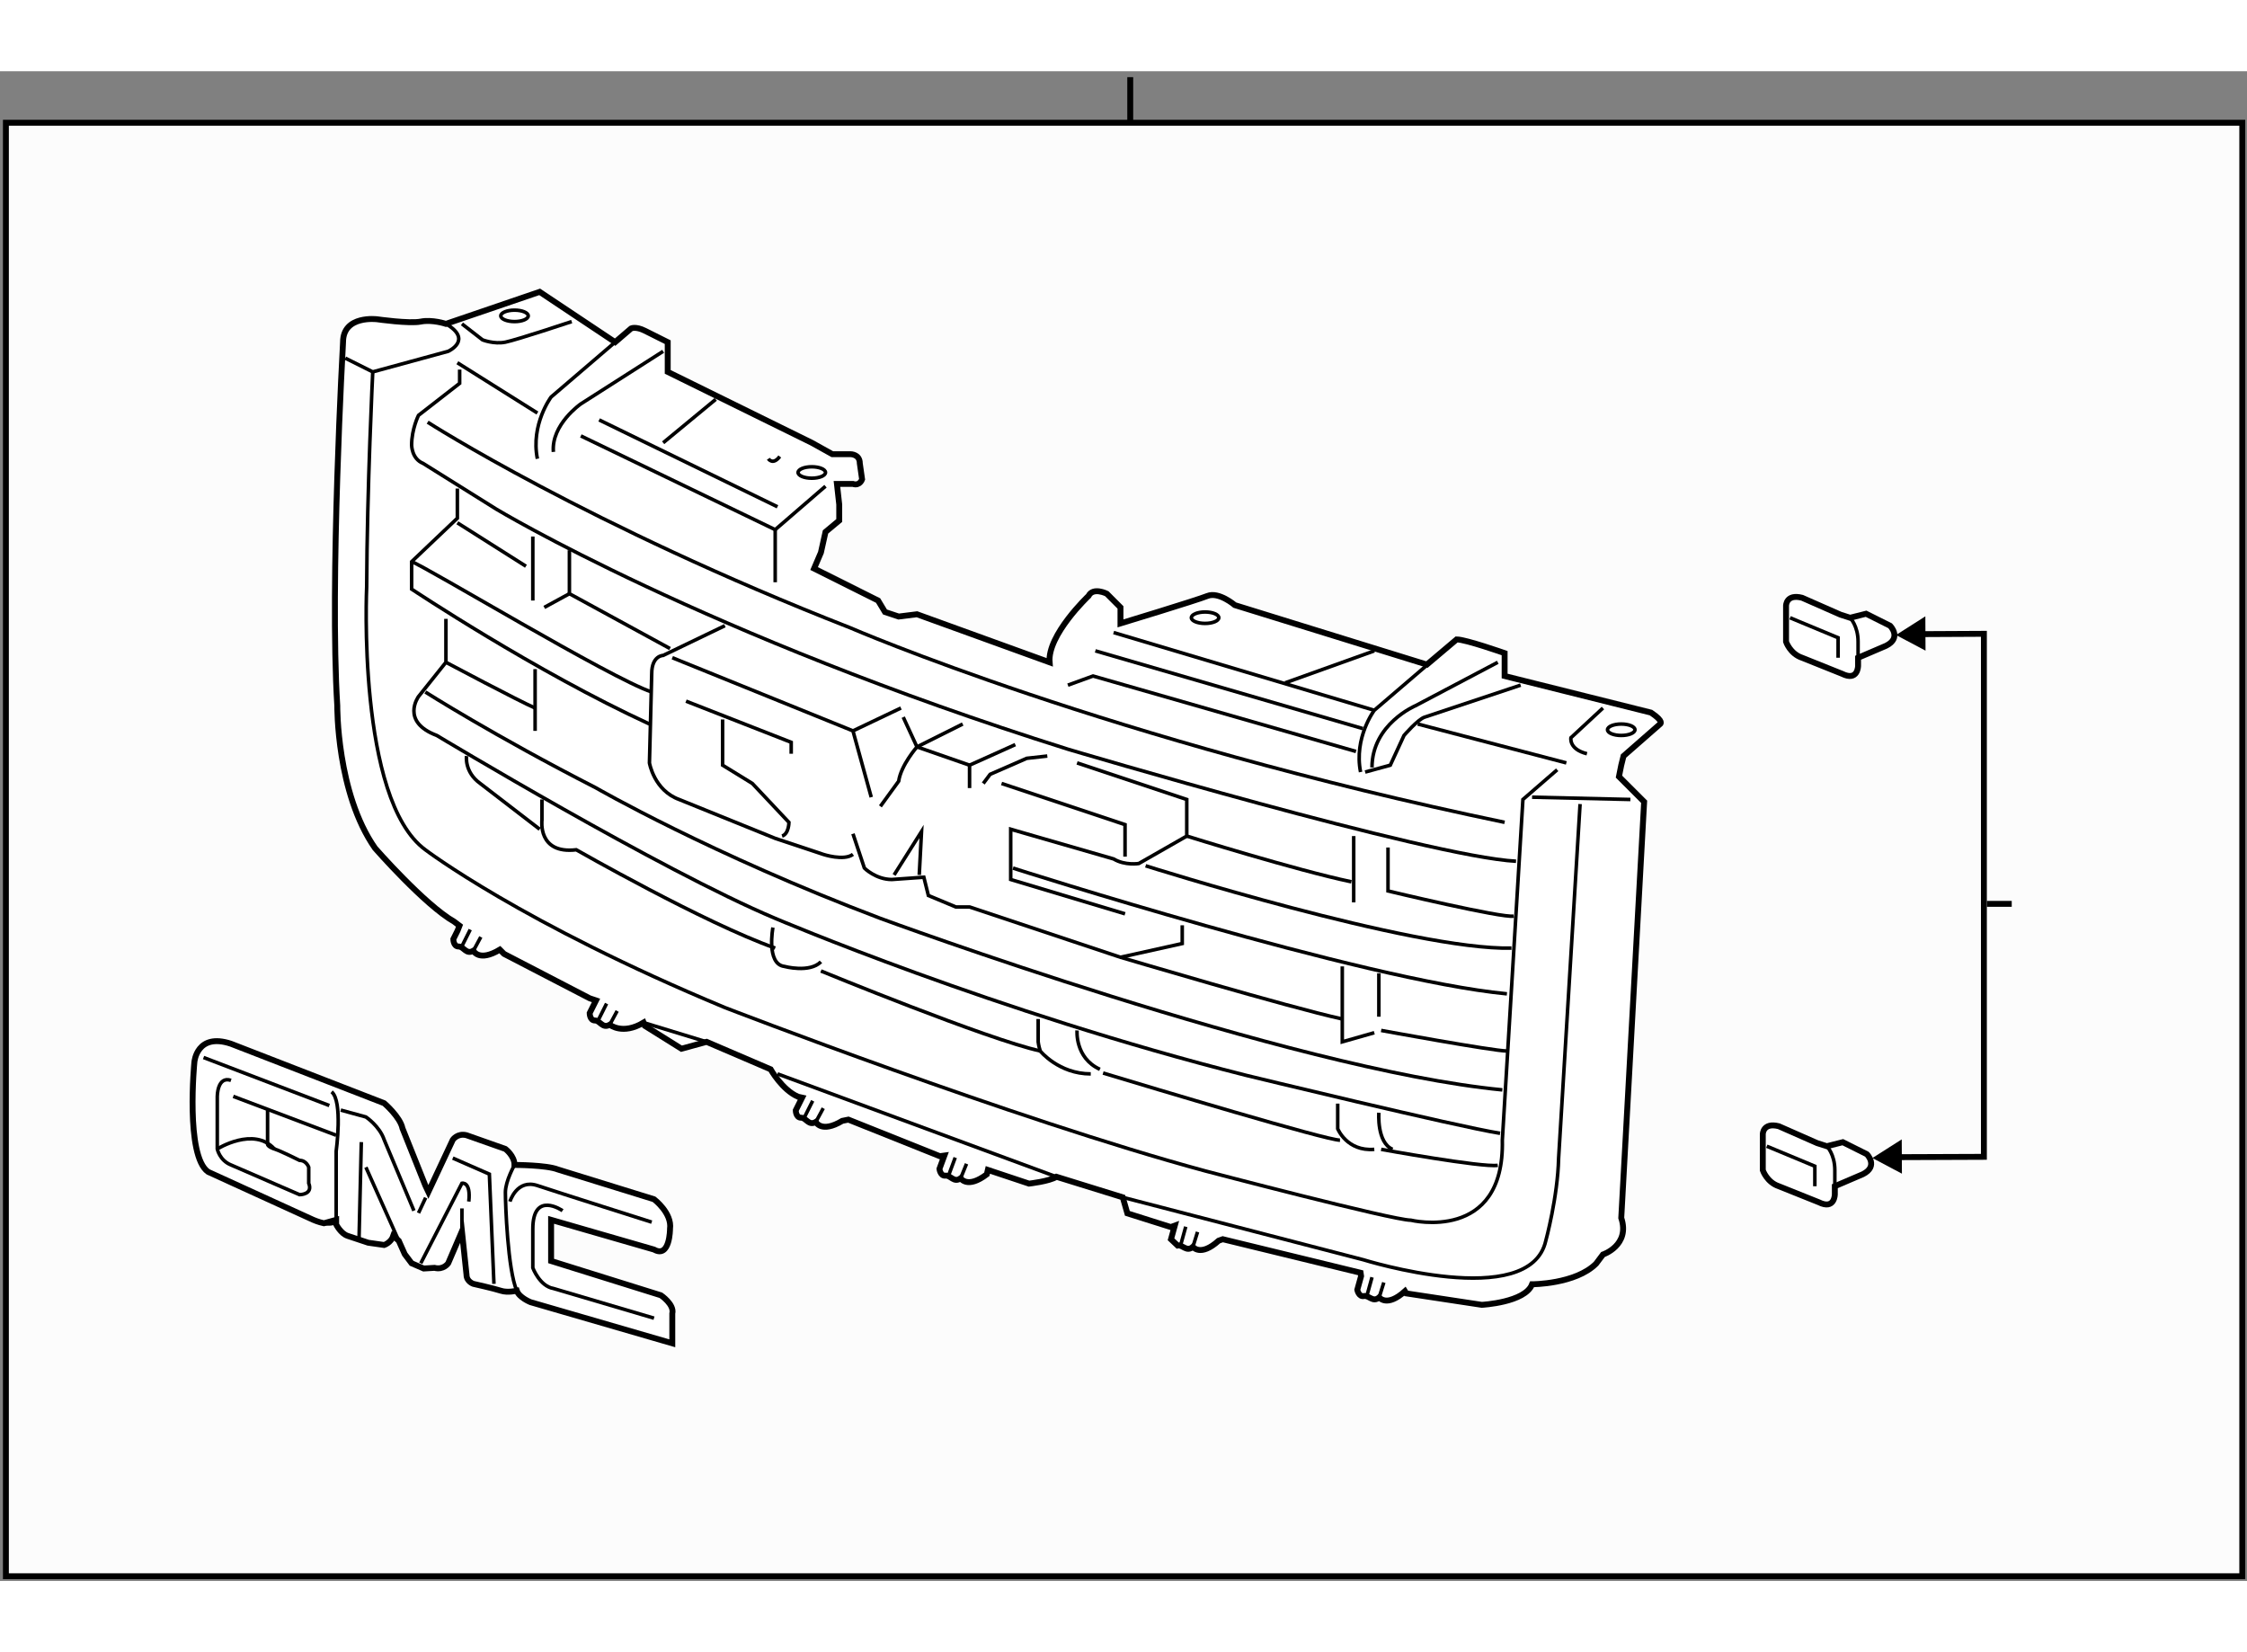 <?xml version="1.0" encoding="utf-8"?>
<!-- Generator: Adobe Illustrator 15.1.0, SVG Export Plug-In . SVG Version: 6.00 Build 0)  -->
<!DOCTYPE svg PUBLIC "-//W3C//DTD SVG 1.1//EN" "http://www.w3.org/Graphics/SVG/1.1/DTD/svg11.dtd">
<svg version="1.1" xmlns="http://www.w3.org/2000/svg" xmlns:xlink="http://www.w3.org/1999/xlink" x="0px" y="0px" width="244.8px"
	 height="180px" viewBox="27.306 38.516 190.33 127.879" enable-background="new 0 0 244.8 180" xml:space="preserve">
	
<rect x="27.306" y="38.516" width="190.33" height="127.879" fill="#808080" stroke="none"/>
	
<g><rect x="27.806" y="42.878" fill="#FCFCFC" stroke="#000000" stroke-width="0.5" width="189.43" height="123.117"></rect><line fill="none" stroke="#000000" stroke-width="0.5" x1="123.042" y1="42.75" x2="123.042" y2="39.016"></line></g><g><path fill="#FFFFFF" stroke="#000000" stroke-width="0.5" d="M146.425,142.036l6.393,0.969c0,0,3.679-0.192,4.262-1.742
				c0,0,3.679,0,5.422-1.744l0.581-0.775c0,0,2.322-0.774,1.55-3.098l1.938-35.251l-2.133-2.132l0.194-0.968l0.194-0.775l3.097-2.711
				c0,0,0.39-0.193-0.773-0.968l-12.396-3.099v-1.938c0,0-3.293-1.161-4.065-1.161l-2.521,2.13l-16.268-5.036
				c0,0-1.356-1.163-2.325-0.775c-0.968,0.387-7.36,2.325-7.36,2.325v-1.356l-1.161-1.162c0,0-1.162-0.582-1.548,0.194
				c0,0-3.488,3.292-3.295,5.617l-11.234-4.068l-1.549,0.193l-1.161-0.387l-0.582-0.969l-5.423-2.711l0.58-1.356l0.388-1.744
				l1.162-0.968v-1.356l-0.194-1.743h1.355c0.582,0.194,0.776-0.388,0.776-0.388l-0.194-1.355c0-0.774-0.773-0.774-0.773-0.774H97.81
				l-1.742-0.969l-12.203-6.004v-2.518c0,0-1.162-0.581-1.936-0.968c-0.775-0.387-1.163-0.194-1.163-0.194l-1.355,1.162l-6.392-4.26
				l-7.941,2.711c0,0-1.163-0.388-2.13-0.193c-0.968,0.193-3.68-0.195-3.68-0.195s-2.905-0.387-2.905,1.938
				c0,0-1.139,20.339-0.488,30.79c0,0-0.068,7.396,3.201,12.073c0,0,4.207,4.806,6.705,6.225l0.447,0.338l-0.164,0.421l-0.358,0.717
				c0,0,0,0.626,0.447,0.626c0.448,0,0.627,0.716,1.254,0.357c0,0,0.447,0.984,2.238-0.09l0.358,0.359l7.251,3.76l0.537,0.181
				l-0.537,1.074c0,0,0,0.626,0.447,0.626c0.448,0,0.627,0.716,1.254,0.357c0,0,1.074,0.896,2.865-0.179l0.109,0.276l3.099,1.938
				l2.13-0.583l5.423,2.326c0,0,0.97,1.742,2.325,2.323l0.342,0.076l-0.537,1.074c0,0,0,0.626,0.447,0.626
				c0.448,0,0.627,0.716,1.254,0.358c0,0,0.447,0.983,2.238-0.091l0.517-0.105l7.746,3.098l0.386-0.053l-0.417,1.126
				c0,0,0.067,0.623,0.512,0.575c0.446-0.049,0.701,0.643,1.285,0.22c0,0,0.551,0.93,2.214-0.333l0.088-0.373l3.486,1.162
				c0,0,1.743-0.194,2.326-0.58l5.616,1.741l0.388,1.356l3.68,1.162l0.338-0.123l-0.321,1.158l0.56,0.528
				c0.439-0.086,0.752,0.582,1.299,0.11c0,0,0.627,0.88,2.179-0.52l0.347-0.123l11.675,2.844l0.041,0.284l-0.321,1.158
				c0,0,0.119,0.615,0.559,0.529c0.44-0.086,0.753,0.581,1.299,0.109c0,0,0.628,0.881,2.18-0.519L146.425,142.036z"></path><line fill="none" stroke="#000000" stroke-width="0.3" x1="81.819" y1="119.099" x2="87.158" y2="120.729"></line><path fill="none" stroke="#000000" stroke-width="0.3" d="M79.41,61.463l-5.424,4.648c0,0-1.743,2.324-1.161,5.229"></path><path fill="none" stroke="#000000" stroke-width="0.3" d="M149.137,87.998l-5.423,4.647c0,0-1.744,2.325-1.162,5.231"></path><line fill="none" stroke="#000000" stroke-width="0.3" x1="66.046" y1="63.206" x2="72.826" y2="67.467"></line><polyline fill="none" stroke="#000000" stroke-width="0.3" points="97.229,73.665 92.968,77.346 76.505,69.404 		"></polyline><line fill="none" stroke="#000000" stroke-width="0.3" x1="92.968" y1="77.346" x2="92.968" y2="81.8"></line><polyline fill="none" stroke="#000000" stroke-width="0.3" points="117.76,90.516 119.891,89.742 142.165,96.133 		"></polyline><path fill="none" stroke="#000000" stroke-width="0.3" d="M142.938,97.877l2.131-0.582l1.161-2.518c0,0,1.165-1.355,1.744-1.551
				c0.581-0.193,8.136-2.711,8.136-2.711"></path><line fill="none" stroke="#000000" stroke-width="0.3" x1="121.633" y1="86.061" x2="143.714" y2="92.646"></line><line fill="none" stroke="#000000" stroke-width="0.3" x1="147.396" y1="93.809" x2="159.982" y2="97.102"></line><line fill="none" stroke="#000000" stroke-width="0.3" x1="136.16" y1="90.322" x2="143.714" y2="87.611"></line><line fill="none" stroke="#000000" stroke-width="0.3" x1="83.478" y1="69.985" x2="87.932" y2="66.306"></line><path fill="none" stroke="#000000" stroke-width="0.3" d="M83.478,62.238l-6.973,4.454c0,0-2.519,1.743-2.325,4.068"></path><path fill="none" stroke="#000000" stroke-width="0.3" d="M154.173,88.58l-6.973,3.68c0,0-3.681,1.549-3.681,5.229"></path><path fill="none" stroke="#000000" stroke-width="0.3" d="M56.555,62.819l2.325,1.162l6.391-1.743c0,0,2.131-0.968-0.193-2.324"></path><path fill="none" stroke="#000000" stroke-width="0.3" d="M58.88,63.981c0,0-0.484,9.92-0.515,18.206c0,0-0.84,18.014,4.97,22.274
				c0,0,8.135,6.198,25.372,13.365c0,0,24.404,9.435,40.705,13.843c0,0,15.852,4.168,17.4,4.168c0,0,7.94,1.939,7.748-6.777
				l1.743-28.859l2.903-2.517"></path><ellipse fill="none" stroke="#000000" stroke-width="0.3" cx="70.888" cy="59.236" rx="1.163" ry="0.484"></ellipse><ellipse fill="none" stroke="#000000" stroke-width="0.3" cx="96.068" cy="72.503" rx="1.162" ry="0.484"></ellipse><ellipse fill="none" stroke="#000000" stroke-width="0.3" cx="129.381" cy="84.803" rx="1.162" ry="0.484"></ellipse><ellipse fill="none" stroke="#000000" stroke-width="0.3" cx="164.631" cy="94.293" rx="1.163" ry="0.484"></ellipse><path fill="none" stroke="#000000" stroke-width="0.3" d="M92.388,71.341c0,0,0.387,0.581,0.968-0.194"></path><path fill="none" stroke="#000000" stroke-width="0.3" d="M66.24,63.788v1.163l-3.486,2.711c0,0-0.581,1.162-0.581,2.518
				c0,0,0,1.162,0.968,1.549l6.198,3.874c0,0,17.625,10.654,48.421,20.338c0,0,30.603,9.103,37.96,9.491"></path><path fill="none" stroke="#000000" stroke-width="0.3" d="M63.529,68.241c0,0,13.557,8.717,35.832,17.432
				c0,0,21.885,9.491,55.392,16.463"></path><path fill="none" stroke="#000000" stroke-width="0.3" d="M66.046,73.859v2.517l-3.873,3.681v2.324
				c0,0,10.459,6.972,20.143,11.427"></path><line fill="none" stroke="#000000" stroke-width="0.3" x1="66.046" y1="76.765" x2="71.856" y2="80.444"></line><polyline fill="none" stroke="#000000" stroke-width="0.3" points="75.537,79.088 75.537,82.769 84.059,87.417 		"></polyline><line fill="none" stroke="#000000" stroke-width="0.3" x1="72.438" y1="77.927" x2="72.438" y2="83.349"></line><line fill="none" stroke="#000000" stroke-width="0.3" x1="73.407" y1="83.931" x2="75.537" y2="82.769"></line><path fill="none" stroke="#000000" stroke-width="0.3" d="M62.173,80.058c1.162,0.387,16.85,9.878,20.336,11.04"></path><path fill="none" stroke="#000000" stroke-width="0.3" d="M88.707,85.48l-5.229,2.518c0,0-0.969,0.001-0.969,1.549l-0.193,7.555
				c0,0,0.387,2.323,2.518,3.099l8.134,3.293l4.067,1.355c0,0,1.744,0.582,2.52,0"></path><polyline fill="none" stroke="#000000" stroke-width="0.3" points="84.252,88.191 99.555,94.389 101.104,100.006 		"></polyline><line fill="none" stroke="#000000" stroke-width="0.3" x1="99.555" y1="94.389" x2="103.62" y2="92.453"></line><path fill="none" stroke="#000000" stroke-width="0.3" d="M99.555,103.105l0.968,2.906c0,0,0.968,0.967,2.323,0.967l2.713-0.192
				l0.385,1.548l2.326,0.97h1.162l12.783,4.261l5.231-1.162v-1.549"></path><path fill="none" stroke="#000000" stroke-width="0.3" d="M108.851,93.809l-3.875,1.938c0,0-1.356,1.549-1.549,2.904l-1.549,2.131
				"></path><polyline fill="none" stroke="#000000" stroke-width="0.3" points="103.04,106.592 105.364,102.912 105.17,106.592 		"></polyline><polyline fill="none" stroke="#000000" stroke-width="0.3" points="113.306,95.552 109.431,97.295 109.431,99.232 		"></polyline><polyline fill="none" stroke="#000000" stroke-width="0.3" points="110.593,98.845 111.174,98.069 114.274,96.714 116.017,96.52 
						"></polyline><polyline fill="none" stroke="#000000" stroke-width="0.3" points="112.142,98.845 122.602,102.331 122.602,105.042 		"></polyline><path fill="none" stroke="#000000" stroke-width="0.3" d="M118.537,97.102l9.293,3.099v3.099l-4.064,2.324
				c0,0-1.164,0.194-2.133-0.388l-8.716-2.516v4.259l9.685,2.906"></path><path fill="none" stroke="#000000" stroke-width="0.3" d="M113.112,106.012c0,0,29.634,9.489,41.836,10.651"></path><path fill="none" stroke="#000000" stroke-width="0.3" d="M127.83,103.299c0,0,9.297,2.904,13.946,3.874"></path><path fill="none" stroke="#000000" stroke-width="0.3" d="M144.876,104.268v3.681c0,0,9.685,2.322,10.653,2.13"></path><line fill="none" stroke="#000000" stroke-width="0.3" x1="141.97" y1="103.299" x2="141.97" y2="108.915"></line><path fill="none" stroke="#000000" stroke-width="0.3" d="M124.345,105.817c0,0,22.661,7.167,30.99,6.973"></path><polyline fill="none" stroke="#000000" stroke-width="0.3" points="85.415,91.872 94.324,95.358 94.324,96.326 		"></polyline><path fill="none" stroke="#000000" stroke-width="0.3" d="M88.514,93.422v3.873l2.519,1.55l3.099,3.292c0,0,0,0.969-0.581,1.162"></path><line fill="none" stroke="#000000" stroke-width="0.3" x1="72.632" y1="89.159" x2="72.632" y2="94.389"></line><path fill="none" stroke="#000000" stroke-width="0.3" d="M65.078,84.899v3.68l-2.324,2.905c0,0-1.55,2.131,1.549,3.293
				c0,0,18.98,11.427,28.665,15.493c0,0,18.645,7.946,39.915,13.303c0,0,17.805,4.323,21.485,4.905"></path><path fill="none" stroke="#000000" stroke-width="0.3" d="M63.335,91.098c0,0,5.8,3.691,14.442,8.113
				c0,0,9.769,5.638,24.101,11.06c0,0,34.668,12.785,52.683,14.527"></path><path fill="none" stroke="#000000" stroke-width="0.3" d="M66.434,59.914l1.744,1.354c0,0,0.968,0.388,1.937,0.195
				c0.968-0.195,5.617-1.743,5.617-1.743"></path><path fill="none" stroke="#000000" stroke-width="0.3" d="M163.082,92.453l-2.712,2.518c0,0-0.193,0.969,1.356,1.355"></path><path fill="none" stroke="#000000" stroke-width="0.3" d="M122.214,113.564c0,0,14.333,4.262,18.788,5.229"></path><polyline fill="none" stroke="#000000" stroke-width="0.3" points="141.002,114.34 141.002,120.729 143.714,119.955 		"></polyline><line fill="none" stroke="#000000" stroke-width="0.3" x1="144.101" y1="114.921" x2="144.101" y2="118.6"></line><path fill="none" stroke="#000000" stroke-width="0.3" d="M144.294,119.763c0,0,9.491,1.742,10.654,1.742"></path><line fill="none" stroke="#000000" stroke-width="0.3" x1="157.079" y1="100.006" x2="165.407" y2="100.2"></line><line fill="none" stroke="#000000" stroke-width="0.3" x1="120.086" y1="87.611" x2="142.746" y2="94.196"></line><line fill="none" stroke="#000000" stroke-width="0.3" x1="78.054" y1="68.049" x2="93.162" y2="75.409"></line><path fill="none" stroke="#000000" stroke-width="0.3" d="M66.822,96.52c0,0-0.194,1.357,1.162,2.325l5.035,3.875"></path><path fill="none" stroke="#000000" stroke-width="0.3" d="M96.841,114.727c0,0,14.14,5.811,18.594,6.778"></path><path fill="none" stroke="#000000" stroke-width="0.3" d="M144.294,129.835c0,0,8.523,1.549,9.879,1.354"></path><path fill="none" stroke="#000000" stroke-width="0.3" d="M120.741,123.371c4.097,1.238,18.899,5.688,20.066,5.688"></path><path fill="none" stroke="#000000" stroke-width="0.3" d="M115.243,118.794v1.936c0,0,0.041,0.378,0.182,0.782
				c0,0,1.562,1.932,4.272,1.932"></path><path fill="none" stroke="#000000" stroke-width="0.3" d="M140.616,125.96v2.132c0,0,0.773,1.936,3.098,1.743"></path><path fill="none" stroke="#000000" stroke-width="0.3" d="M118.537,119.763c0,0-0.197,2.324,1.936,3.293"></path><path fill="none" stroke="#000000" stroke-width="0.3" d="M144.101,126.734c0,0-0.191,2.519,1.162,3.101"></path><path fill="none" stroke="#000000" stroke-width="0.3" d="M92.775,111.046c0,0-0.581,3.1,0.968,3.294c0,0,2.131,0.581,3.099-0.388
				"></path><path fill="none" stroke="#000000" stroke-width="0.3" d="M73.212,100.2v1.743c0,0-0.387,2.905,2.905,2.518
				c0,0,10.847,6.198,16.85,8.329"></path><line fill="none" stroke="#000000" stroke-width="0.3" x1="93.162" y1="123.443" x2="116.793" y2="132.159"></line><path fill="none" stroke="#000000" stroke-width="0.3" d="M122.409,133.9l20.377,5.288c0,0,14.098,4.396,15.454-1.607
				c0,0,1.012-3.695,1.086-6.981l1.819-30.012"></path><polyline fill="none" stroke="#000000" stroke-width="0.3" points="103.814,93.227 104.976,95.746 109.431,97.295 		"></polyline><path fill="none" stroke="#000000" stroke-width="0.3" d="M65.078,88.58c0,0,6.198,3.292,7.554,3.874"></path><line fill="none" stroke="#000000" stroke-width="0.3" x1="66.42" y1="112.652" x2="67.137" y2="111.221"></line><line fill="none" stroke="#000000" stroke-width="0.3" x1="67.406" y1="113.01" x2="68.033" y2="111.847"></line><line fill="none" stroke="#000000" stroke-width="0.3" x1="77.969" y1="118.92" x2="78.686" y2="117.488"></line><line fill="none" stroke="#000000" stroke-width="0.3" x1="78.955" y1="119.277" x2="79.582" y2="118.114"></line><line fill="none" stroke="#000000" stroke-width="0.3" x1="95.427" y1="127.155" x2="96.144" y2="125.724"></line><line fill="none" stroke="#000000" stroke-width="0.3" x1="96.412" y1="127.514" x2="97.039" y2="126.35"></line><line fill="none" stroke="#000000" stroke-width="0.3" x1="107.66" y1="132.034" x2="108.217" y2="130.532"></line><line fill="none" stroke="#000000" stroke-width="0.3" x1="108.678" y1="132.283" x2="109.175" y2="131.059"></line><line fill="none" stroke="#000000" stroke-width="0.3" x1="127.316" y1="137.932" x2="127.744" y2="136.387"></line><line fill="none" stroke="#000000" stroke-width="0.3" x1="128.352" y1="138.093" x2="128.742" y2="136.831"></line><line fill="none" stroke="#000000" stroke-width="0.3" x1="143.095" y1="142.214" x2="143.521" y2="140.67"></line><line fill="none" stroke="#000000" stroke-width="0.3" x1="144.129" y1="142.375" x2="144.521" y2="141.113"></line></g>



	
<g><polyline fill="none" stroke="#000000" stroke-width="0.5" points="187.25,130.5 195.35,130.469 195.35,86.167 189.25,86.198 		
				"></polyline><polygon points="188.391,128.99 185.906,130.57 188.406,131.895 		"></polygon><polygon points="190.391,84.688 187.906,86.269 190.406,87.593 		"></polygon><line fill="none" stroke="#000000" stroke-width="0.5" x1="195.6" y1="109.041" x2="197.708" y2="109.041"></line></g><g><path fill="#FFFFFF" stroke="#000000" stroke-width="0.5" d="M182.046,129.57l1.354-0.341l2.037,1.019
				c0,0,1.016,1.015-0.343,1.695l-2.371,1.015v0.68c0,0,0,1.353-1.357,0.678l-3.387-1.357c-1.02-0.34-1.357-1.357-1.357-1.357v-3.051
				c0,0,0-1.018,1.357-0.674l3.244,1.429L182.046,129.57z"></path><path fill="none" stroke="#000000" stroke-width="0.3" d="M182.724,133.638v-2.037c0-1.353-0.678-2.03-0.678-2.03"></path><polyline fill="none" stroke="#000000" stroke-width="0.3" points="176.96,129.57 181.031,131.263 181.031,132.958 		"></polyline></g><g><path fill="#FFFFFF" stroke="#000000" stroke-width="0.5" d="M184.016,84.808l1.354-0.341l2.036,1.019
				c0,0,1.016,1.014-0.342,1.694l-2.371,1.016v0.679c0,0,0,1.353-1.357,0.678l-3.387-1.357c-1.02-0.34-1.357-1.358-1.357-1.358
				v-3.051c0,0,0-1.018,1.357-0.673l3.244,1.428L184.016,84.808z"></path><path fill="none" stroke="#000000" stroke-width="0.3" d="M184.693,88.875v-2.037c0-1.352-0.678-2.03-0.678-2.03"></path><polyline fill="none" stroke="#000000" stroke-width="0.3" points="178.93,84.808 183,86.5 183,88.196 		"></polyline></g>



	
<g><path fill="#FFFFFF" stroke="#000000" stroke-width="0.5" d="M63.335,132.902l-1.937-4.843c-0.194-0.967-1.549-2.131-1.549-2.131
				l-12.978-5.036c-2.905-0.967-3.099,1.55-3.099,1.55s-0.776,7.941,1.161,9.299l8.91,4.066c0,0,0.436,0.193,0.896,0.289l1.041-0.289
				v0.386c0,0,0.387,0.775,0.968,0.969c0.581,0.195,1.743,0.581,1.743,0.581l1.357,0.194c0,0,0.58-0.194,0.774-0.775l0.461,0.417
				l0.507,1.134l0.581,0.772l1.025,0.444l0.912-0.056c0.773,0.195,1.162-0.389,1.162-0.389l1.163-2.71l0.388,3.681
				c0,0.58,0.58,0.773,0.58,0.773s1.743,0.39,2.324,0.581c0.582,0.194,1.356,0,1.356,0c0.193,0.582,1.162,0.97,1.162,0.97
				l12.009,3.486v-2.52c0.193-0.772-0.969-1.549-0.969-1.549l-9.297-2.905v-3.485l8.716,2.517c1.356,0.776,1.356-1.742,1.356-1.742
				c0.194-1.355-1.356-2.519-1.356-2.519l-8.134-2.518c-0.969-0.388-3.681-0.388-3.681-0.388c0-0.774-0.773-1.355-0.773-1.355
				l-3.292-1.162c-0.776-0.193-1.163,0.387-1.163,0.387l-2.069,4.414L63.335,132.902z"></path><line fill="none" stroke="#000000" stroke-width="0.3" x1="63.361" y1="133.931" x2="62.754" y2="135.227"></line><path fill="none" stroke="#000000" stroke-width="0.3" d="M54.74,136.097c0.46,0.098,0.944,0.098,1.041-0.289"></path><line fill="none" stroke="#000000" stroke-width="0.3" x1="61.084" y1="137.579" x2="58.299" y2="131.353"></line><path fill="none" stroke="#000000" stroke-width="0.3" d="M55.781,135.808v-5.812c0,0,0.581-4.26-0.388-5.035"></path><polyline fill="none" stroke="#000000" stroke-width="0.3" points="65.659,130.576 68.757,131.934 69.145,141.229 		"></polyline><path fill="none" stroke="#000000" stroke-width="0.3" d="M70.888,131.158c0,0-0.773,1.356-0.773,2.325
				c0,0.968,0.193,6.586,0.968,8.327"></path><line fill="none" stroke="#000000" stroke-width="0.3" x1="47.065" y1="125.348" x2="55.781" y2="128.641"></line><line fill="none" stroke="#000000" stroke-width="0.3" x1="57.719" y1="137.357" x2="57.912" y2="129.221"></line><path fill="none" stroke="#000000" stroke-width="0.3" d="M56.168,126.51l2.13,0.582c0,0,1.162,0.773,1.55,1.936l2.518,6.004"></path><path fill="none" stroke="#000000" stroke-width="0.3" d="M46.872,123.992c-1.162-0.386-1.162,1.355-1.162,1.355v4.455
				c0,0,0.194,0.968,1.162,1.355l5.811,2.518c0,0,1.162,0.002,0.774-0.968v-1.355c0,0-0.194-0.582-0.774-0.582
				c0,0-1.549-0.774-2.13-0.968c-0.582-0.193-0.582-0.388-0.582-0.388v-2.323v-0.582"></path><line fill="none" stroke="#000000" stroke-width="0.3" x1="44.547" y1="122.056" x2="55.2" y2="126.123"></line><path fill="none" stroke="#000000" stroke-width="0.3" d="M62.947,139.485l3.486-6.777c0,0,0.774-0.193,0.581,1.549"></path><line fill="none" stroke="#000000" stroke-width="0.3" x1="66.434" y1="136.775" x2="66.434" y2="134.839"></line><path fill="none" stroke="#000000" stroke-width="0.3" d="M70.5,134.257c0,0,0.582-1.937,2.325-1.354
				c1.743,0.581,9.683,3.098,9.683,3.098"></path><path fill="none" stroke="#000000" stroke-width="0.3" d="M74.956,135.031c0,0-2.518-1.742-2.518,1.551v3.292
				c0,0,0.581,1.551,1.743,1.745l8.522,2.516"></path><path fill="none" stroke="#000000" stroke-width="0.3" d="M45.709,129.803c0,0,3.099-1.938,4.842,0"></path></g>


</svg>